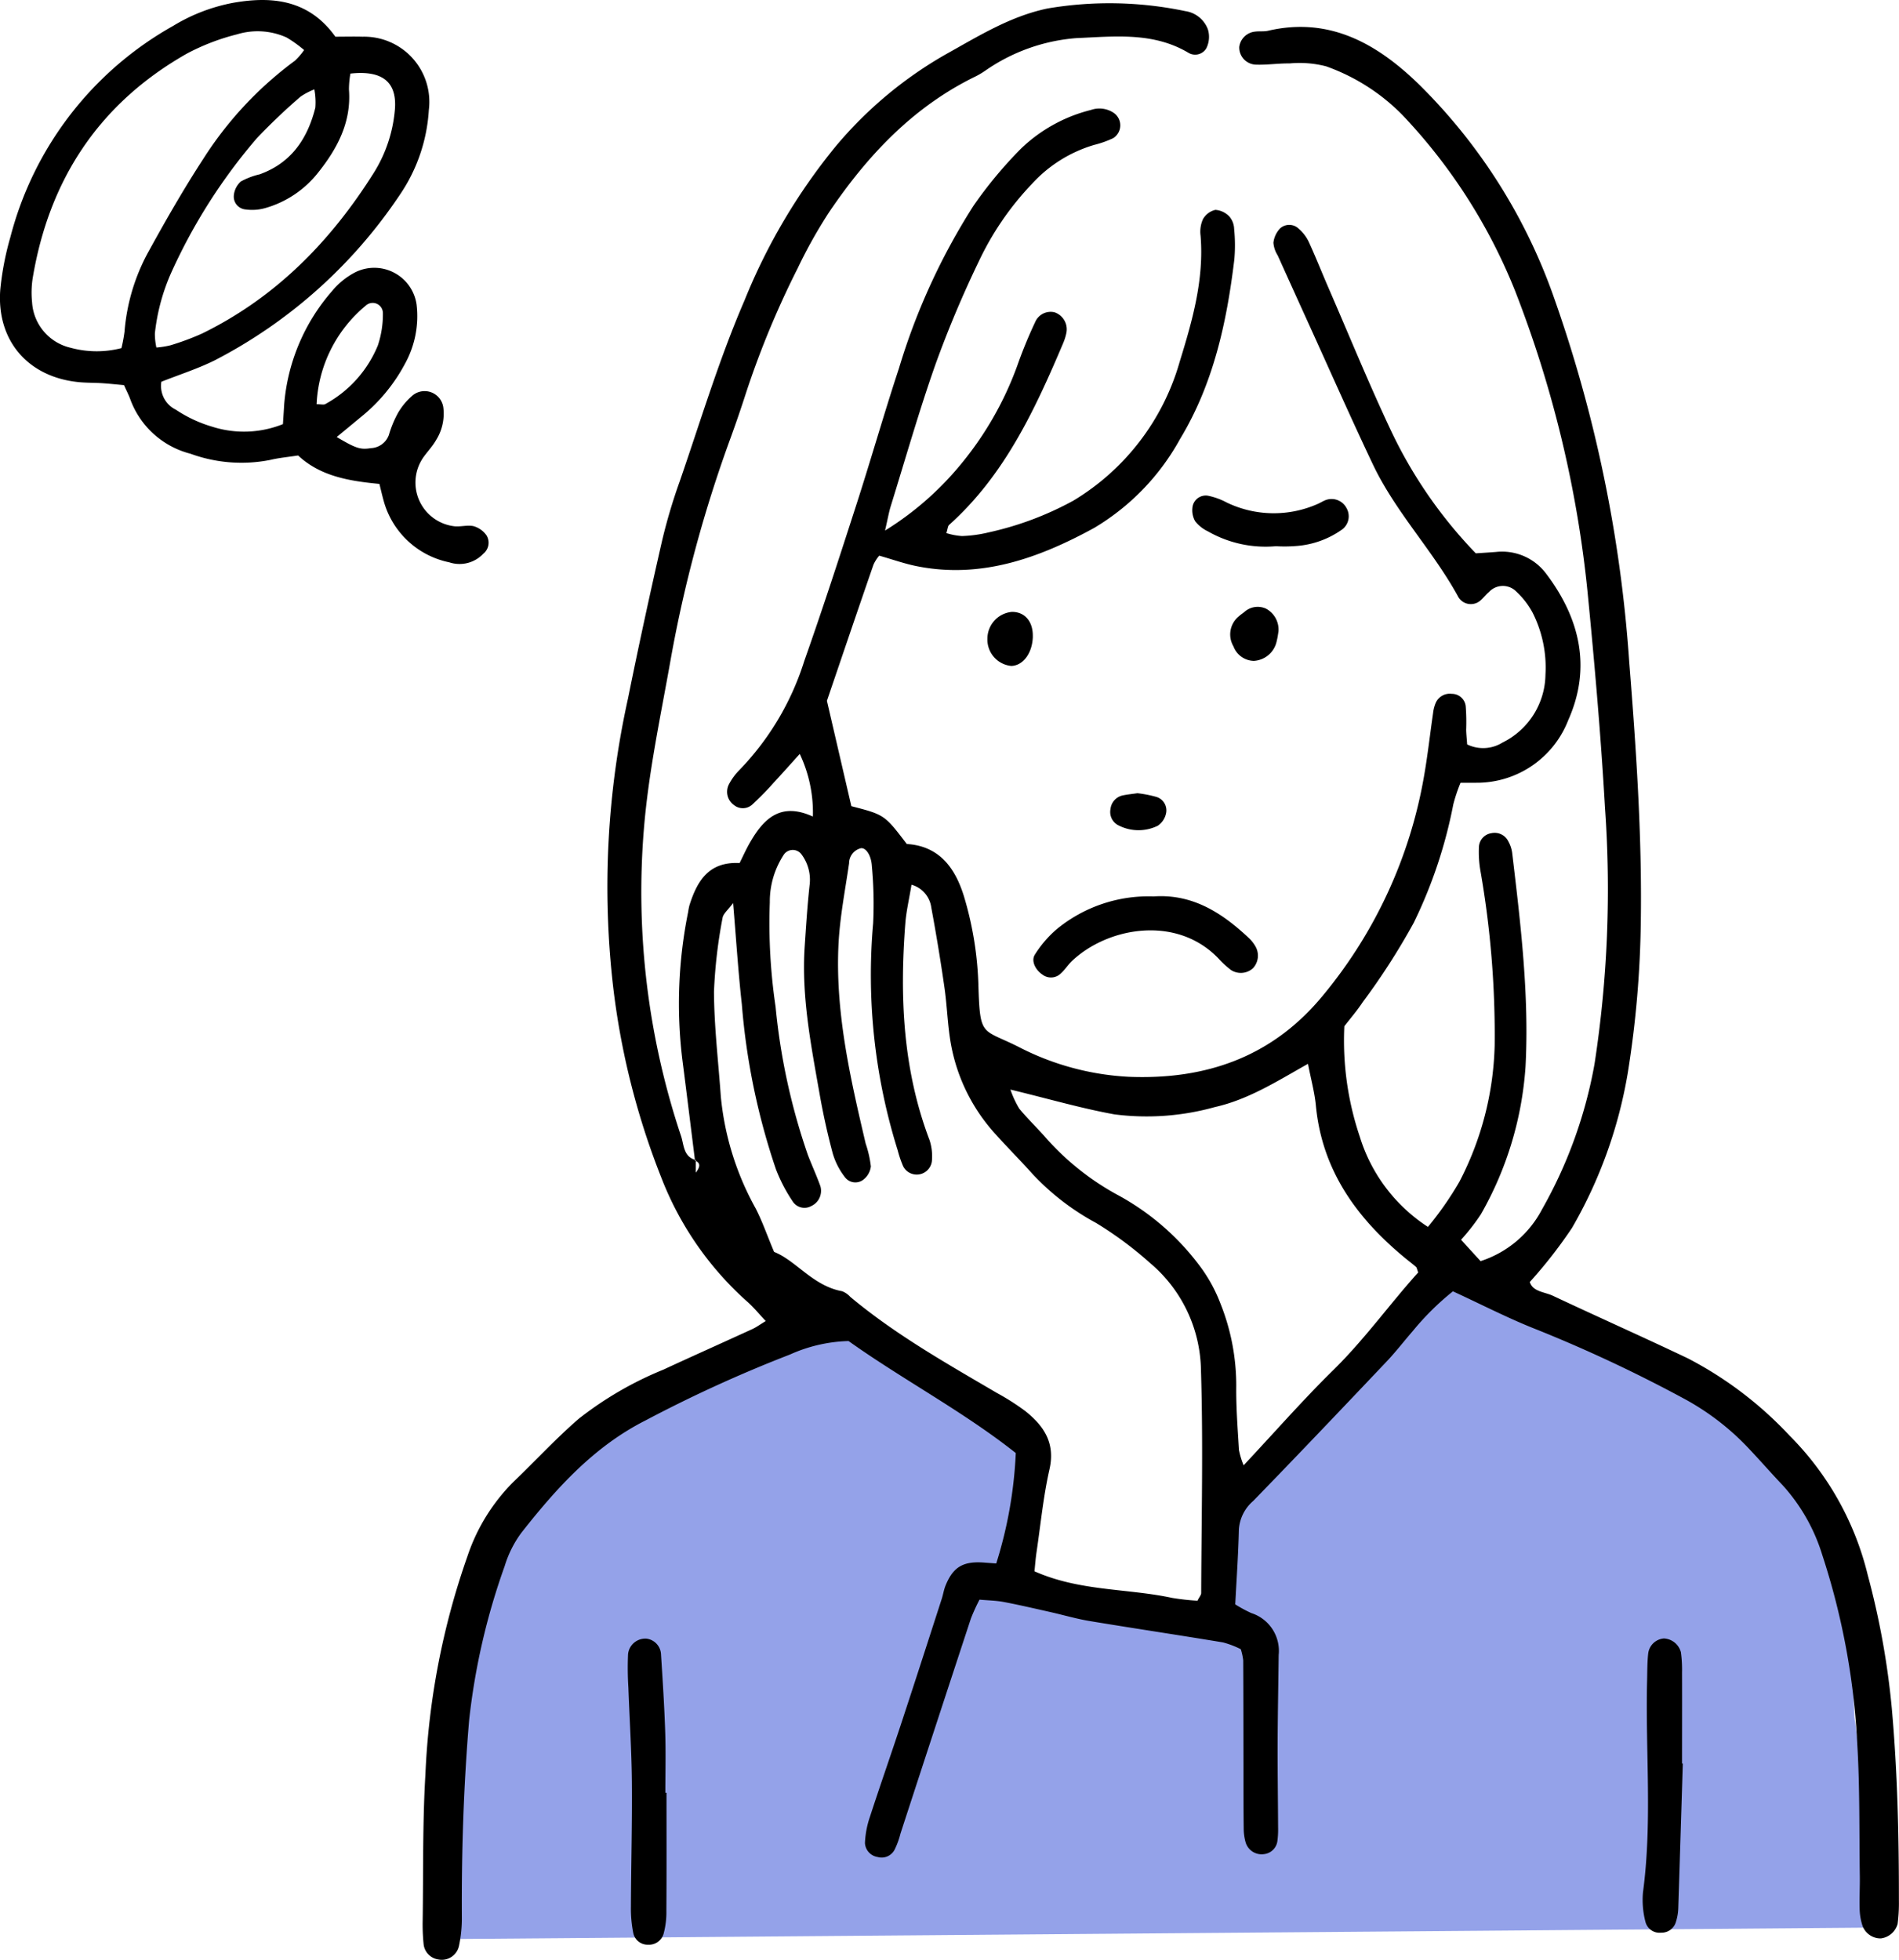 <svg id="グループ_79" data-name="グループ 79" xmlns="http://www.w3.org/2000/svg" xmlns:xlink="http://www.w3.org/1999/xlink" width="171" height="176.438" viewBox="0 0 171 176.438">
  <defs>
    <clipPath id="clip-path">
      <rect id="長方形_87" data-name="長方形 87" width="171" height="176.438" fill="none"/>
    </clipPath>
  </defs>
  <g id="グループ_78" data-name="グループ 78" clip-path="url(#clip-path)">
    <path id="パス_79" data-name="パス 79" d="M291.106,519.161c-.274-.312-1.689-11.714-1.763-11.974-.1-3.177-.28-6.346-.606-9.515-.134-1.274-1.444-3.746-1.585-4.487-1.029-5.265-3.517-9.855-8.026-12.877a2.5,2.5,0,0,0-1.015-.4,26.531,26.531,0,0,0-8.611-7,2.949,2.949,0,0,0-3.9,1.037q-1.866-1.067-3.784-2.1a2.393,2.393,0,0,0-1.206-1.156c-1.711-.793-3.473-1.435-5.183-2.221a3.177,3.177,0,0,0-4.443,2.273c-6.9,2.079-13.27,10.588-17.62,15.777-.436,4.228-2.086,8.347-.109,12.794-6.664-2.221-13.328-2.221-19.992-2.962.74-4.443,4.443-10.366,2.221-12.588-4.706-6.05-11.85-9.658-18.668-13.042-.174.139-.349.277-.515.426a2.6,2.6,0,0,0-.932,1.94c-4.717,1.036-8.989,3.295-13.277,5.745-.259.149-11.914,7.857-12.7,8.553a4.74,4.74,0,0,0-.948,1.391,3.276,3.276,0,0,0-.356,1.792,2.779,2.779,0,0,0,.052,1.229c.185.659-2.166,6.487-3.585,6.728-1.751,8.832-1.865,19.709-2.094,28.669l128.4-1.033a2.634,2.634,0,0,0,1.57-2.569,6.405,6.405,0,0,0-1.333-4.427" transform="translate(-122.368 -352.605)" fill="#94a2e9"/>
    <path id="パス_80" data-name="パス 80" d="M178.759,105.352c-.377-3.018-.746-6.037-1.135-9.055a41.555,41.555,0,0,1,.516-13.334,5.542,5.542,0,0,1,.117-.6c.685-2.169,1.722-3.947,4.516-3.808.318-.631.6-1.271.951-1.873,1.222-2.109,2.731-3.644,5.648-2.311a12.31,12.31,0,0,0-1.181-5.638c-.862.952-1.588,1.772-2.333,2.573a26.774,26.774,0,0,1-1.911,1.955,1.263,1.263,0,0,1-1.678.076,1.462,1.462,0,0,1-.439-1.9,5.311,5.311,0,0,1,.893-1.22,24.8,24.8,0,0,0,5.875-9.854c1.656-4.685,3.188-9.413,4.714-14.142,1.309-4.055,2.474-8.157,3.809-12.2a58.354,58.354,0,0,1,6.7-14.622,38.21,38.21,0,0,1,4.263-5.137,13.918,13.918,0,0,1,6.322-3.509,2.316,2.316,0,0,1,2.033.244,1.365,1.365,0,0,1-.018,2.291,9.114,9.114,0,0,1-1.711.609,12.284,12.284,0,0,0-5.608,3.508,26.369,26.369,0,0,0-4.8,7.005,97.8,97.8,0,0,0-3.89,9.248c-1.483,4.207-2.706,8.506-4.028,12.768-.169.546-.263,1.115-.513,2.195a27.634,27.634,0,0,0,6.946-6.114,29.909,29.909,0,0,0,4.947-8.692,41.432,41.432,0,0,1,1.614-3.941,1.518,1.518,0,0,1,1.735-.91,1.617,1.617,0,0,1,1.073,1.924,4.775,4.775,0,0,1-.278.866c-2.545,6-5.278,11.889-10.269,16.36-.119.106-.12.343-.246.735a6.111,6.111,0,0,0,1.4.266,11.716,11.716,0,0,0,2.406-.329,28.626,28.626,0,0,0,7.613-2.849,21.423,21.423,0,0,0,9.593-12.524c1.134-3.672,2.207-7.407,1.877-11.352a2.732,2.732,0,0,1,.217-1.477,1.729,1.729,0,0,1,1.122-.837,1.923,1.923,0,0,1,1.264.61,1.79,1.79,0,0,1,.42,1.1,14.545,14.545,0,0,1,.02,2.738c-.682,5.678-1.884,11.214-4.891,16.186a21.165,21.165,0,0,1-7.756,8.016c-4.95,2.7-10.158,4.593-15.966,3.428-1.084-.217-2.136-.594-3.366-.944a3.455,3.455,0,0,0-.516.81c-1.393,4.024-2.761,8.058-4.193,12.259.71,3.062,1.464,6.311,2.2,9.487,2.987.774,2.987.774,4.993,3.406,2.9.175,4.355,2.128,5.15,4.722a30.722,30.722,0,0,1,1.3,8.093c.143,4.61.333,3.8,3.6,5.444a24.274,24.274,0,0,0,9.924,2.7c6.937.283,12.954-1.768,17.535-7.367A42.153,42.153,0,0,0,244.4,70.764c.335-1.895.544-3.811.821-5.716a3.336,3.336,0,0,1,.222-.878,1.389,1.389,0,0,1,1.469-.848,1.251,1.251,0,0,1,1.246,1.119,18.591,18.591,0,0,1,.04,2.12c.009.4.054.79.091,1.316a3.292,3.292,0,0,0,3.18-.167,6.921,6.921,0,0,0,3.87-6.112,10.932,10.932,0,0,0-1.165-5.6,7.459,7.459,0,0,0-1.476-1.9,1.7,1.7,0,0,0-2.446.058c-.31.252-.544.6-.865.839a1.311,1.311,0,0,1-1.871-.353c-2.275-4.185-5.663-7.657-7.714-11.972-2-4.214-3.884-8.488-5.817-12.736q-1.385-3.044-2.759-6.092a2.487,2.487,0,0,1-.383-1.133,2.224,2.224,0,0,1,.6-1.292,1.225,1.225,0,0,1,1.675.024,3.637,3.637,0,0,1,.908,1.189c.636,1.382,1.193,2.8,1.8,4.194,1.9,4.372,3.7,8.793,5.746,13.1a41.3,41.3,0,0,0,7.495,10.747c.624-.042,1.223-.077,1.822-.124a4.953,4.953,0,0,1,4.545,2c3.012,4,4.061,8.437,1.957,13.143a8.827,8.827,0,0,1-8.307,5.638c-.4.008-.8,0-1.391,0a14.606,14.606,0,0,0-.654,1.957,42.681,42.681,0,0,1-3.563,10.654,61.307,61.307,0,0,1-4.6,7.153c-.5.756-1.1,1.451-1.647,2.158a27.015,27.015,0,0,0,1.389,9.936,14.9,14.9,0,0,0,6.139,8.131,29.61,29.61,0,0,0,2.834-4.068,28.041,28.041,0,0,0,3.174-12.258,85.687,85.687,0,0,0-1.285-15.757,9.8,9.8,0,0,1-.131-2.116,1.31,1.31,0,0,1,1.129-1.25,1.369,1.369,0,0,1,1.523.747,2.9,2.9,0,0,1,.355,1.143c.756,6.355,1.526,12.731,1.189,19.128a31.026,31.026,0,0,1-4.016,13.288,18.438,18.438,0,0,1-1.792,2.3l1.76,1.925a9.553,9.553,0,0,0,5.525-4.647,41.18,41.18,0,0,0,4.735-13.1,103.292,103.292,0,0,0,.943-23.082c-.37-6.484-.937-12.959-1.57-19.422a102.773,102.773,0,0,0-6.541-27.148,49.82,49.82,0,0,0-10.135-15.8,18.127,18.127,0,0,0-6.869-4.378,9.567,9.567,0,0,0-3.286-.26c-1.01-.014-2.025.146-3.033.11a1.547,1.547,0,0,1-1.5-1.588,1.59,1.59,0,0,1,1.391-1.382c.4-.058.823.008,1.212-.083,5.614-1.306,9.942,1.265,13.664,4.913a50.346,50.346,0,0,1,11.986,18.87,123.608,123.608,0,0,1,6.859,32.981c.619,7.8,1.161,15.592,1.047,23.42a92.467,92.467,0,0,1-1.171,13.641,41.57,41.57,0,0,1-5.024,13.964,42.336,42.336,0,0,1-3.8,4.869c.269.884,1.326.886,2.094,1.248,4.037,1.9,8.114,3.711,12.141,5.629a33.853,33.853,0,0,1,9.156,6.955,26.678,26.678,0,0,1,7.041,12.559,71.86,71.86,0,0,1,2.161,11.949c.517,5.77.647,11.546.643,17.331a14.641,14.641,0,0,1-.115,2.124,1.792,1.792,0,0,1-1.512,1.305,1.727,1.727,0,0,1-1.646-1.127,5.183,5.183,0,0,1-.261-1.479c-.032-1.014.029-2.03.014-3.046-.058-3.958.009-7.923-.23-11.87a64.83,64.83,0,0,0-3.152-17.006,16.559,16.559,0,0,0-3.585-6.293c-.98-1.03-1.914-2.1-2.889-3.136a23,23,0,0,0-5.99-4.647,128.879,128.879,0,0,0-13.212-6.2c-2.535-.989-4.963-2.251-7.581-3.455a24.289,24.289,0,0,0-3.6,3.559c-.8.919-1.543,1.89-2.381,2.772-3.981,4.2-7.967,8.392-12,12.541a3.7,3.7,0,0,0-1.295,2.613c-.052,2.223-.209,4.444-.325,6.7a11.991,11.991,0,0,0,1.444.783,3.574,3.574,0,0,1,2.466,3.776c-.03,2.64-.084,5.28-.094,7.92-.008,2.535.03,5.071.042,7.606a7.854,7.854,0,0,1-.061,1.21,1.362,1.362,0,0,1-1.2,1.191,1.5,1.5,0,0,1-1.656-1.034,4.527,4.527,0,0,1-.179-1.192c-.023-1.826-.019-3.653-.022-5.479-.006-3.248-.005-6.5-.023-9.744a5.452,5.452,0,0,0-.217-1,8.16,8.16,0,0,0-1.61-.613c-4-.664-8.012-1.261-12.013-1.925-1.2-.2-2.367-.547-3.553-.813-1.384-.311-2.768-.634-4.161-.9-.683-.13-1.388-.138-2.191-.211a17.082,17.082,0,0,0-.773,1.691q-3.187,9.682-6.345,19.375a7.285,7.285,0,0,1-.516,1.421,1.314,1.314,0,0,1-1.542.684,1.346,1.346,0,0,1-1.14-1.258,8.341,8.341,0,0,1,.445-2.352c.94-2.893,1.951-5.764,2.9-8.653,1.208-3.66,2.388-7.329,3.576-11,.124-.386.183-.8.334-1.17.688-1.7,1.605-2.227,3.529-2.071.3.024.595.043,1.037.076a38.575,38.575,0,0,0,1.76-9.944c-4.753-3.759-10.141-6.586-15.059-10.084a13.739,13.739,0,0,0-5.27,1.213,122.108,122.108,0,0,0-13,5.93c-4.651,2.345-8.048,6.123-11.2,10.133a9.846,9.846,0,0,0-1.491,2.978,60.585,60.585,0,0,0-3.206,13.9c-.494,5.875-.685,11.743-.654,17.629a11.983,11.983,0,0,1-.262,2.7,1.585,1.585,0,0,1-1.856,1.2,1.562,1.562,0,0,1-1.332-1.454,17.324,17.324,0,0,1-.077-2.127c.062-4.364-.015-8.738.247-13.09a67.745,67.745,0,0,1,3.789-19.647,17.137,17.137,0,0,1,4.12-6.668c1.98-1.89,3.837-3.917,5.9-5.7a31.568,31.568,0,0,1,7.613-4.419c2.669-1.237,5.356-2.433,8.028-3.66.362-.167.69-.412,1.193-.717-.605-.641-1.1-1.258-1.685-1.765a28.965,28.965,0,0,1-7.724-11.169,68.171,68.171,0,0,1-4.354-17.369,78.457,78.457,0,0,1,1.358-25.733c.962-4.771,2-9.528,3.085-14.274a50.289,50.289,0,0,1,1.56-5.247c1.891-5.46,3.542-11,5.844-16.322A53.437,53.437,0,0,1,191.4,14.062a36.452,36.452,0,0,1,9.989-8.347c2.927-1.629,5.76-3.4,9.113-4.1a33.235,33.235,0,0,1,12.4.236,2.566,2.566,0,0,1,2.043,1.652,2.3,2.3,0,0,1-.149,1.707,1.17,1.17,0,0,1-1.618.387c-3.18-1.885-6.68-1.46-10.089-1.313a16.577,16.577,0,0,0-8.218,2.947,7.59,7.59,0,0,1-.783.469c-5.667,2.739-9.8,7.151-13.259,12.262A43.707,43.707,0,0,0,188.006,25a80.783,80.783,0,0,0-4.655,11.231q-.653,2.028-1.381,4.031a118.828,118.828,0,0,0-5.4,19.95c-.9,5.1-2,10.15-2.418,15.327a69.243,69.243,0,0,0,3.356,27.615c.256.776.2,1.854,1.322,2.142,0,.38,0,.759,0,1.138.319-.416.522-.846-.065-1.086m19.489-24.843c-.217,1.328-.474,2.4-.558,3.492-.515,6.633-.219,13.18,2.18,19.5a4.646,4.646,0,0,1,.221,1.786,1.373,1.373,0,0,1-2.6.566,9.85,9.85,0,0,1-.487-1.432A52.774,52.774,0,0,1,194.8,83.974a36.753,36.753,0,0,0-.116-5.145c-.058-1-.564-1.7-1.013-1.6a1.4,1.4,0,0,0-1.039,1.353c-.347,2.4-.823,4.8-.948,7.219-.317,6.146,1.054,12.09,2.443,18.019a9.827,9.827,0,0,1,.467,2.051,1.768,1.768,0,0,1-.7,1.212,1.178,1.178,0,0,1-1.643-.251,6.431,6.431,0,0,1-1.092-2.138c-.472-1.761-.864-3.548-1.18-5.343-.774-4.4-1.646-8.785-1.344-13.289.122-1.821.239-3.644.435-5.458a3.825,3.825,0,0,0-.743-2.855.978.978,0,0,0-1.556.029,7.682,7.682,0,0,0-1.276,4.31,51.237,51.237,0,0,0,.52,9.411,57.363,57.363,0,0,0,2.908,13.344c.364.945.789,1.868,1.13,2.82a1.509,1.509,0,0,1-.821,1.775,1.261,1.261,0,0,1-1.644-.365,14.533,14.533,0,0,1-1.537-2.931,61.233,61.233,0,0,1-3.075-14.857c-.325-2.905-.508-5.827-.787-9.127-.454.62-.893.956-.951,1.347a44.637,44.637,0,0,0-.771,6.634c.013,3.135.393,6.269.613,9.4a25.69,25.69,0,0,0,3.129,10.093c.593,1.141,1.013,2.371,1.671,3.937,1.958.762,3.491,3.06,6.121,3.539a1.918,1.918,0,0,1,.735.505c4.065,3.4,8.66,5.986,13.2,8.652A21.328,21.328,0,0,1,208.5,127.9c1.663,1.326,2.717,2.863,2.18,5.233-.559,2.465-.8,5-1.173,7.508-.083.567-.123,1.14-.181,1.684,4.077,1.811,8.34,1.527,12.382,2.393a21.8,21.8,0,0,0,2.294.257c.168-.333.335-.512.336-.691.023-6.693.189-13.392-.02-20.08a12.855,12.855,0,0,0-4.579-9.631,33,33,0,0,0-4.869-3.614,22.308,22.308,0,0,1-5.746-4.435c-1.081-1.211-2.231-2.358-3.315-3.567a16.332,16.332,0,0,1-4-8.069c-.309-1.691-.344-3.428-.59-5.133q-.518-3.6-1.183-7.186a2.47,2.47,0,0,0-1.786-2.063m8.908,18.44a9.1,9.1,0,0,0,.8,1.727c.711.859,1.516,1.639,2.26,2.471a23.766,23.766,0,0,0,6.605,5.3,22.675,22.675,0,0,1,7.333,6.316,13.8,13.8,0,0,1,1.91,3.438,19.908,19.908,0,0,1,1.431,7.428c-.025,1.925.131,3.854.243,5.778a7.423,7.423,0,0,0,.42,1.38c2.813-3,5.344-5.894,8.077-8.578,2.819-2.768,5.094-5.962,7.642-8.787-.116-.312-.123-.435-.19-.492-.3-.266-.626-.509-.938-.765-4.387-3.6-7.526-7.914-8.086-13.771-.113-1.186-.438-2.352-.709-3.757-2.8,1.576-5.376,3.219-8.37,3.89a22.816,22.816,0,0,1-9.054.662c-2.957-.534-5.858-1.382-9.376-2.235" transform="translate(-116.175 -0.851)" fill-rule="evenodd"/>
    <path id="パス_81" data-name="パス 81" d="M34.164,43.57c-2.714-.258-5.31-.682-7.321-2.561-.906.14-1.717.212-2.5.4a13.369,13.369,0,0,1-7.192-.557,7.838,7.838,0,0,1-5.425-4.918c-.137-.379-.327-.739-.56-1.258-.632-.057-1.313-.131-2-.176-.709-.045-1.423-.025-2.129-.1-4.53-.47-7.351-3.742-7.014-8.3a26.217,26.217,0,0,1,.917-4.769,30.588,30.588,0,0,1,14.652-19A16.08,16.08,0,0,1,20.961.26c3.643-.652,6.9-.226,9.24,3.045.855,0,1.653-.023,2.45,0A5.869,5.869,0,0,1,38.616,9.9a15.168,15.168,0,0,1-2.644,7.687A44.768,44.768,0,0,1,19.354,32.434c-1.527.762-3.174,1.283-4.824,1.938a2.38,2.38,0,0,0,1.309,2.519,11.948,11.948,0,0,0,3.267,1.527,9.422,9.422,0,0,0,6.372-.231c.038-.6.078-1.187.113-1.774a17.634,17.634,0,0,1,4.305-10.2A6.7,6.7,0,0,1,32,24.51a3.847,3.847,0,0,1,5.514,2.931,8.857,8.857,0,0,1-1.037,5.293,15.5,15.5,0,0,1-4.058,4.879c-.685.571-1.374,1.137-2.1,1.737,1.721,1.009,2.107,1.154,3.078,1a1.8,1.8,0,0,0,1.62-1.187,9.863,9.863,0,0,1,.81-1.962,6.075,6.075,0,0,1,1.344-1.612,1.7,1.7,0,0,1,2.756,1.161,4.484,4.484,0,0,1-.68,2.909c-.3.522-.728.972-1.085,1.464a3.963,3.963,0,0,0,2.674,6.25c.59.087,1.234-.125,1.806,0a2.163,2.163,0,0,1,1.157.814,1.268,1.268,0,0,1-.272,1.662,2.939,2.939,0,0,1-3.071.781,7.73,7.73,0,0,1-5.909-5.542c-.133-.477-.243-.96-.382-1.518M10.937,31.344a14.016,14.016,0,0,0,.275-1.475,17.874,17.874,0,0,1,2.162-7.216c1.559-2.832,3.169-5.647,4.934-8.354A32.91,32.91,0,0,1,26.55,5.472a6.12,6.12,0,0,0,.834-.965,11.274,11.274,0,0,0-1.576-1.132,6.351,6.351,0,0,0-4.457-.285,19.963,19.963,0,0,0-4.507,1.728C8.934,9.3,4.414,16.17,2.936,25.087a8.572,8.572,0,0,0-.049,2.118,4.487,4.487,0,0,0,3.481,4.109,8.909,8.909,0,0,0,4.57.029m3.147-.053a8.054,8.054,0,0,0,1.261-.2,23.226,23.226,0,0,0,2.843-1.056c6.67-3.259,11.639-8.354,15.531-14.571a12.706,12.706,0,0,0,1.823-5.438c.276-2.587-1.038-3.724-3.99-3.4a8.259,8.259,0,0,0-.131,1.436c.227,2.938-1.047,5.32-2.792,7.5a9.291,9.291,0,0,1-4.723,3.167,4.326,4.326,0,0,1-1.779.132A1.162,1.162,0,0,1,21.055,17.6a1.934,1.934,0,0,1,.632-1.259,6.562,6.562,0,0,1,1.688-.643c2.851-1.02,4.321-3.212,5.023-6.014a6.187,6.187,0,0,0-.092-1.636,6.27,6.27,0,0,0-1.234.646,54.532,54.532,0,0,0-3.957,3.766,50.34,50.34,0,0,0-7.659,12.008,18.226,18.226,0,0,0-1.51,5.547,5.817,5.817,0,0,0,.137,1.279m14.424,5.1c.4,0,.637.073.782-.01A10.586,10.586,0,0,0,34.025,31.1a8.866,8.866,0,0,0,.454-2.922.921.921,0,0,0-1.556-.651,12.239,12.239,0,0,0-4.415,8.867" transform="translate(0 0)" fill-rule="evenodd"/>
    <path id="パス_82" data-name="パス 82" d="M232.505,611.627c0,3.54.013,7.08-.011,10.62a7.432,7.432,0,0,1-.253,2.081,1.367,1.367,0,0,1-1.389.976,1.319,1.319,0,0,1-1.335-1.028,11.147,11.147,0,0,1-.216-2.4c.015-3.743.118-7.485.086-11.226-.025-2.828-.212-5.653-.314-8.48a28.335,28.335,0,0,1-.03-3.026,1.559,1.559,0,0,1,1.677-1.394,1.494,1.494,0,0,1,1.292,1.45c.15,2.321.3,4.642.376,6.965.06,1.819.013,3.641.013,5.461Z" transform="translate(-172.488 -450.21)" fill-rule="evenodd"/>
    <path id="パス_83" data-name="パス 83" d="M602.867,608.959q-.2,6.516-.408,13.03a4.426,4.426,0,0,1-.2,1.186,1.342,1.342,0,0,1-1.345,1.013,1.307,1.307,0,0,1-1.4-.938,7.762,7.762,0,0,1-.234-2.688c.855-6.356.211-12.735.373-19.1.02-.807.01-1.62.1-2.422a1.542,1.542,0,0,1,1.413-1.344,1.666,1.666,0,0,1,1.531,1.248,11.614,11.614,0,0,1,.1,1.814c.01,2.732,0,5.465,0,8.2l.069,0" transform="translate(-451.335 -450.175)" fill-rule="evenodd"/>
    <path id="パス_84" data-name="パス 84" d="M387.841,326.941c3.536-.243,6.2,1.5,8.623,3.787a3.279,3.279,0,0,1,.553.716,1.665,1.665,0,0,1-.23,1.968,1.634,1.634,0,0,1-1.968.16,8.251,8.251,0,0,1-1.116-1.025c-3.783-3.967-9.972-2.837-13.191.189-.366.344-.637.793-1.009,1.127a1.262,1.262,0,0,1-1.666.119c-.659-.442-1.047-1.264-.673-1.819a10.073,10.073,0,0,1,1.948-2.266,13.024,13.024,0,0,1,8.728-2.957" transform="translate(-283.965 -246.23)" fill-rule="evenodd"/>
    <path id="パス_85" data-name="パス 85" d="M442.507,185.35a10.447,10.447,0,0,1-6.108-1.333,3.222,3.222,0,0,1-1.159-.918,2.005,2.005,0,0,1-.219-1.381,1.209,1.209,0,0,1,1.385-.912,6.209,6.209,0,0,1,1.676.609,9.759,9.759,0,0,0,8.181.135c.278-.118.534-.295.819-.384a1.517,1.517,0,0,1,1.791.756,1.483,1.483,0,0,1-.368,1.9,8.13,8.13,0,0,1-4.2,1.512,12.817,12.817,0,0,1-1.8.015" transform="translate(-327.621 -136.171)" fill-rule="evenodd"/>
    <path id="パス_86" data-name="パス 86" d="M453.2,223.569c-.04.223-.07.523-.149.81a2.232,2.232,0,0,1-2.073,1.842,2,2,0,0,1-1.835-1.313,2.1,2.1,0,0,1,.5-2.709c.144-.137.313-.247.47-.369a1.793,1.793,0,0,1,1.96-.311,2.138,2.138,0,0,1,1.126,2.049" transform="translate(-338.075 -166.718)" fill-rule="evenodd"/>
    <path id="パス_87" data-name="パス 87" d="M364.335,225.434c-.038,1.481-.862,2.609-1.935,2.647a2.381,2.381,0,0,1-2.155-2.451,2.427,2.427,0,0,1,2.2-2.417c1.167-.013,1.92.873,1.887,2.221" transform="translate(-271.331 -168.121)" fill-rule="evenodd"/>
    <path id="パス_88" data-name="パス 88" d="M407.526,289.365a11,11,0,0,1,1.683.327,1.268,1.268,0,0,1,.9,1.4,1.78,1.78,0,0,1-.762,1.2,3.932,3.932,0,0,1-3.481-.006,1.349,1.349,0,0,1-.775-1.5,1.4,1.4,0,0,1,1.151-1.234c.392-.081.793-.119,1.282-.189" transform="translate(-305.093 -217.945)" fill-rule="evenodd"/>
  </g>
</svg>
